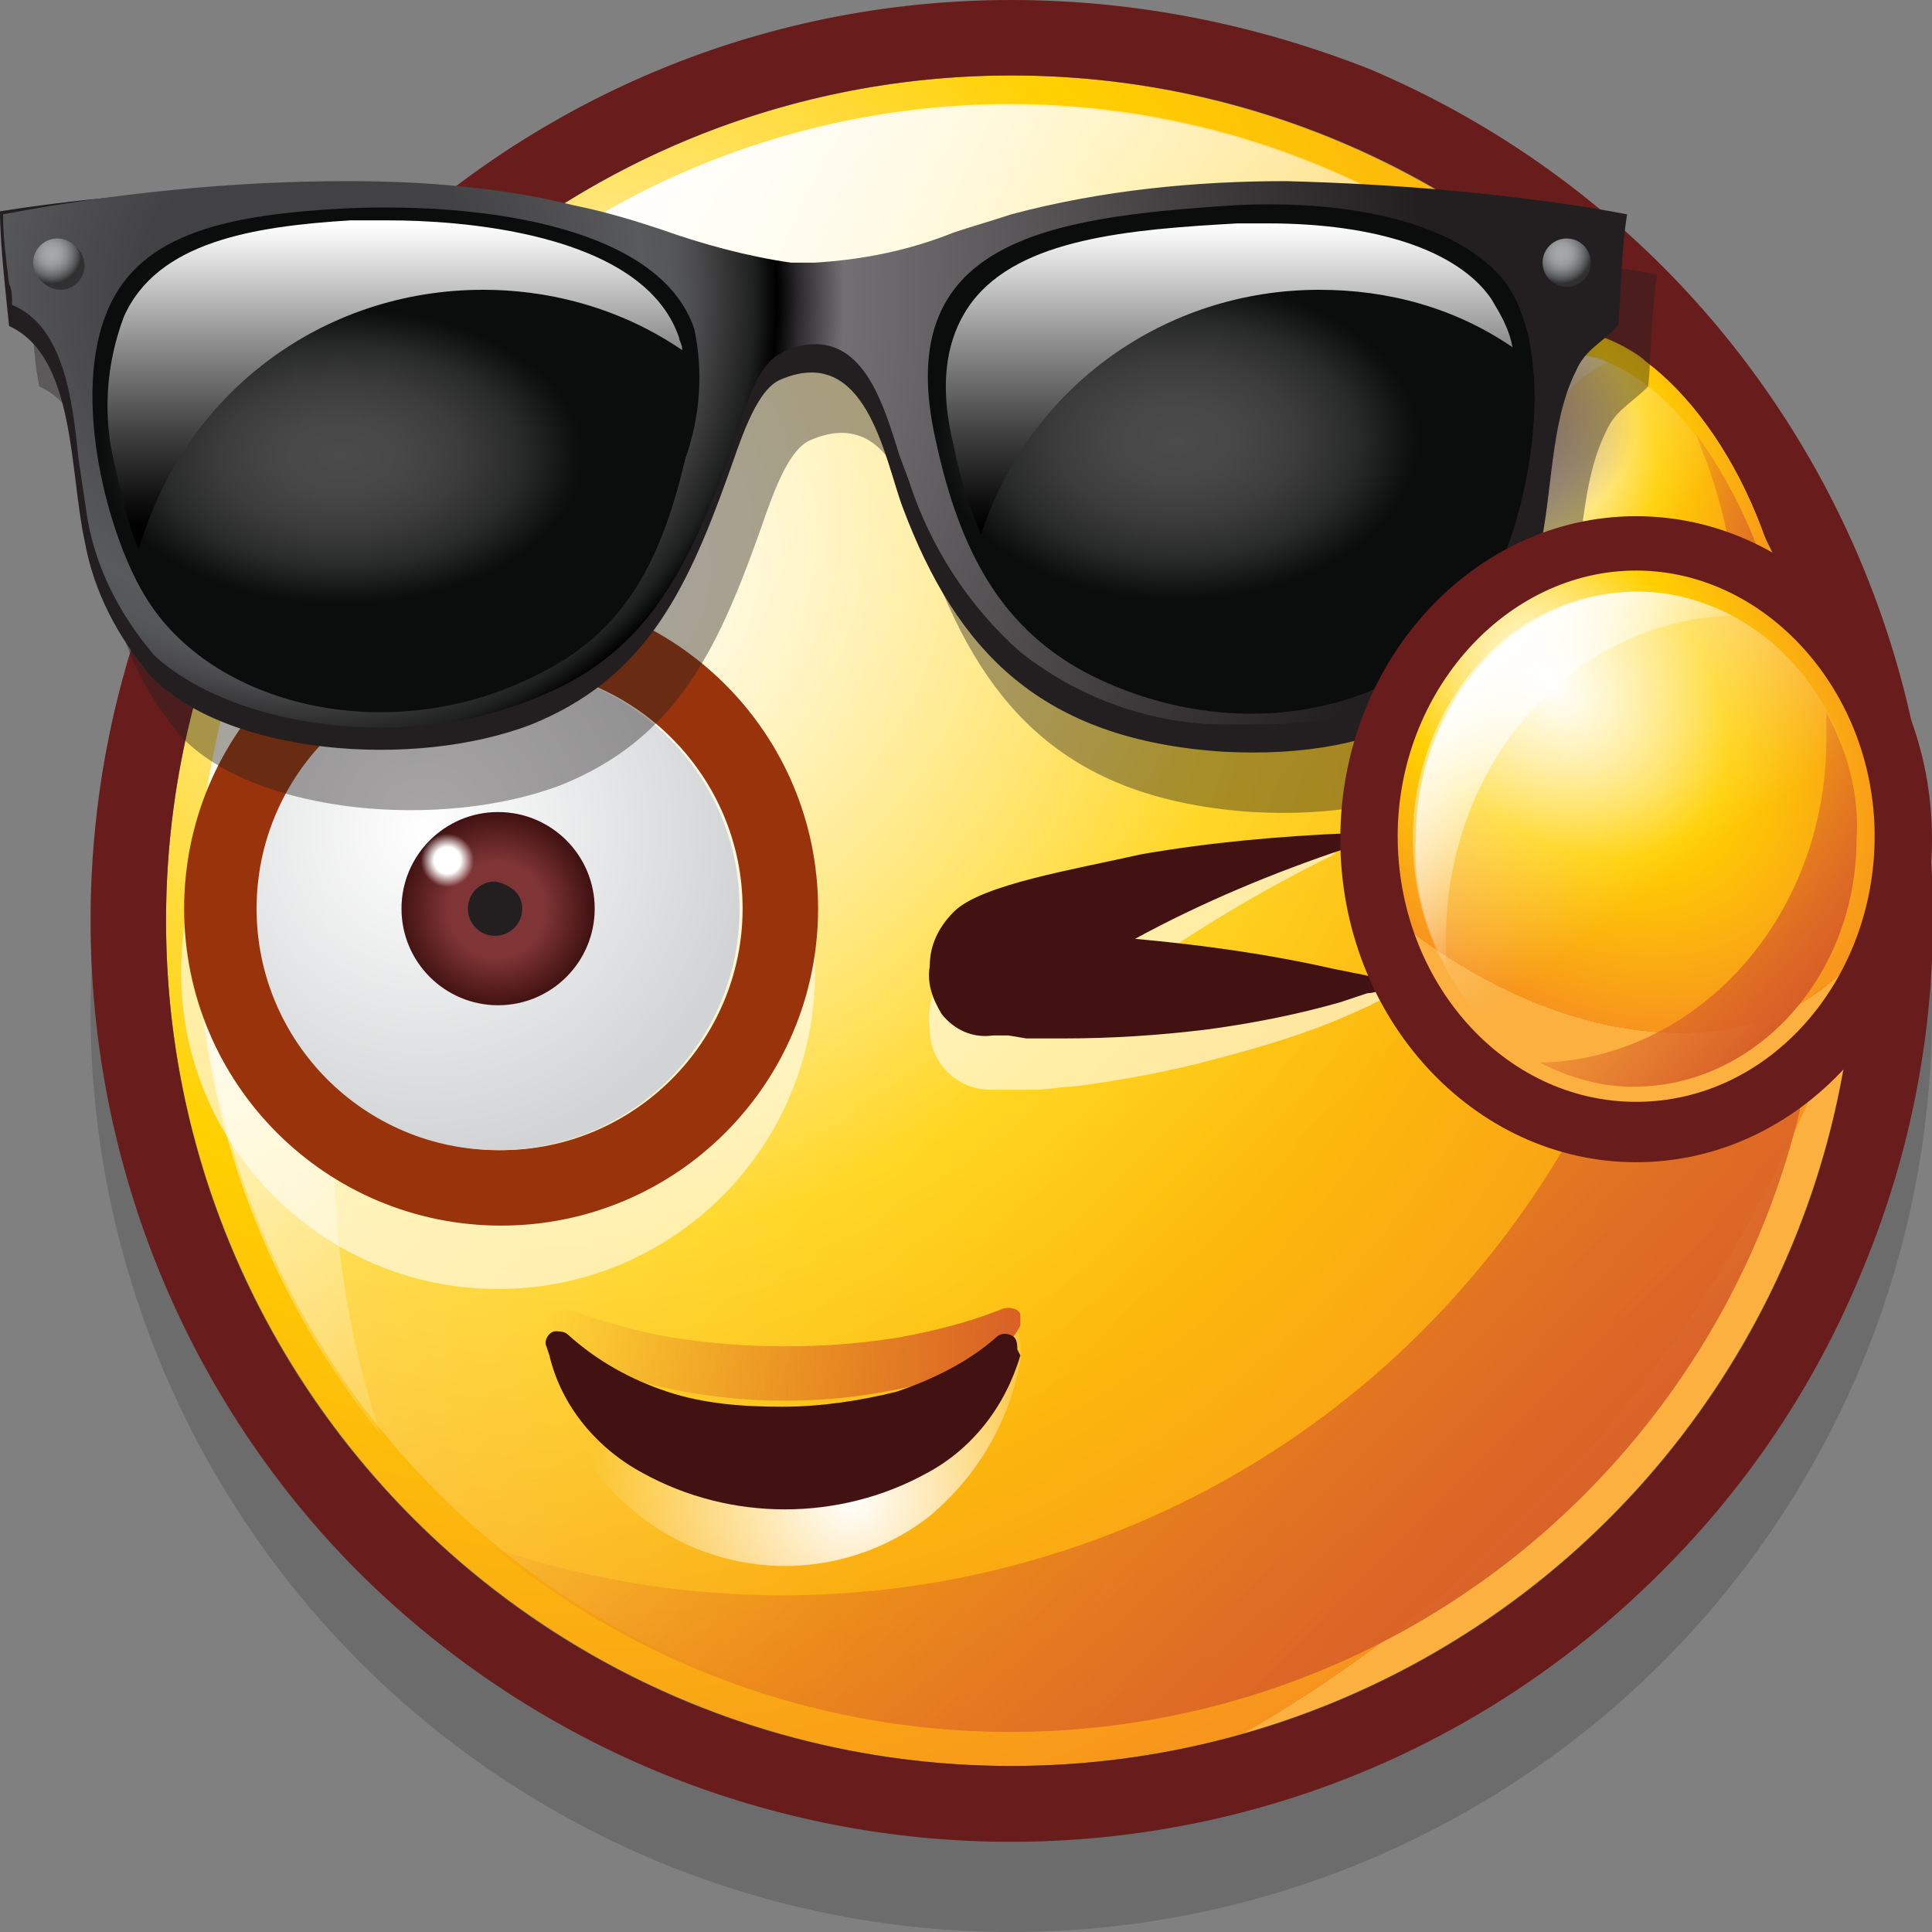 <?xml version="1.0" encoding="utf-8"?>
<!-- Generator: Adobe Illustrator 23.0.3, SVG Export Plug-In . SVG Version: 6.00 Build 0)  -->
<svg version="1.1" id="Layer_1" xmlns="http://www.w3.org/2000/svg" xmlns:xlink="http://www.w3.org/1999/xlink" x="0px" y="0px"
	 viewBox="0 0 64 64" style="enable-background:new 0 0 64 64;" xml:space="preserve">
<rect x="0" y="0" width="64" height="64" fill="#808080" stroke="none"/>
<style type="text/css">
	.st0{opacity:0.2;fill:#231F20;enable-background:new    ;}
	.st1{fill:url(#SVGID_1_);}
	.st2{fill:url(#SVGID_2_);}
	.st3{fill:url(#SVGID_3_);}
	.st4{opacity:0.6;fill:#FFFFFF;enable-background:new    ;}
	.st5{fill:#421212;}
	.st6{opacity:0.6;}
	.st7{fill:#FFFFFF;}
	.st8{fill:#99330B;}
	.st9{fill:url(#SVGID_4_);}
	.st10{fill:url(#SVGID_5_);}
	.st11{fill:#231F20;}
	.st12{fill:url(#SVGID_6_);}
	.st13{fill:#681D1C;}
	.st14{fill:url(#SVGID_7_);}
	.st15{fill:url(#SVGID_8_);}
	.st16{fill:url(#SVGID_9_);}
	.st17{fill-rule:evenodd;clip-rule:evenodd;fill:url(#SVGID_10_);}
	.st18{fill-rule:evenodd;clip-rule:evenodd;fill:url(#SVGID_11_);}
	.st19{fill-rule:evenodd;clip-rule:evenodd;fill:url(#SVGID_12_);}
	.st20{fill-rule:evenodd;clip-rule:evenodd;fill:url(#SVGID_13_);}
	.st21{fill-rule:evenodd;clip-rule:evenodd;fill:url(#SVGID_14_);}
	.st22{fill:url(#SVGID_15_);}
	.st23{opacity:0.4;fill-rule:evenodd;clip-rule:evenodd;fill:#231F20;enable-background:new    ;}
	.st24{fill-rule:evenodd;clip-rule:evenodd;fill:#231F20;}
	.st25{fill-rule:evenodd;clip-rule:evenodd;fill:url(#SVGID_16_);}
	.st26{fill:#424143;}
	.st27{fill-rule:evenodd;clip-rule:evenodd;fill:url(#SVGID_17_);}
	.st28{fill:url(#SVGID_18_);}
	.st29{fill-rule:evenodd;clip-rule:evenodd;fill:url(#SVGID_19_);}
	.st30{fill:url(#SVGID_20_);}
	.st31{opacity:0.6;fill:#231F20;enable-background:new    ;}
	.st32{fill:url(#SVGID_21_);}
	.st33{fill:url(#SVGID_22_);}
	.st34{fill-rule:evenodd;clip-rule:evenodd;fill:url(#SVGID_23_);}
	.st35{fill-rule:evenodd;clip-rule:evenodd;fill:url(#SVGID_24_);}
	.st36{fill-rule:evenodd;clip-rule:evenodd;fill:url(#SVGID_25_);}
	.st37{fill-rule:evenodd;clip-rule:evenodd;fill:url(#SVGID_26_);}
</style>
<title>CoolWink</title>
<g>
	<g>
		<circle class="st0" cx="33.5" cy="33.5" r="30.5"/>
		<radialGradient id="SVGID_1_" cx="19.04" cy="18.8" r="44.53" gradientUnits="userSpaceOnUse">
			<stop  offset="0" style="stop-color:#FFFFFF"/>
			<stop  offset="0.5" style="stop-color:#FFD000"/>
			<stop  offset="1" style="stop-color:#F7941D"/>
			<stop  offset="1" style="stop-color:#FBB040"/>
		</radialGradient>
		<circle class="st1" cx="33.5" cy="30.5" r="28"/>
		
			<linearGradient id="SVGID_2_" gradientUnits="userSpaceOnUse" x1="97.58" y1="238.07" x2="136.78" y2="238.07" gradientTransform="matrix(0.707 0.707 -0.707 0.707 113.82 -225.96)">
			<stop  offset="0" style="stop-color:#FFFFFF;stop-opacity:0.6"/>
			<stop  offset="1" style="stop-color:#FFFFFF;stop-opacity:0"/>
		</linearGradient>
		<circle class="st2" cx="33.5" cy="30.4" r="26.9"/>
		<linearGradient id="SVGID_3_" gradientUnits="userSpaceOnUse" x1="14.29" y1="11.24" x2="33.86" y2="30.81">
			<stop  offset="0" style="stop-color:#FFFFFF"/>
			<stop  offset="1" style="stop-color:#FFFFFF;stop-opacity:0"/>
		</linearGradient>
		<path class="st3" d="M19.9,16.8c8-8,19.9-10.8,30.7-7.2c-11.6-9.5-28.5-7.8-38,3.7c-8.1,9.9-8.1,24.2,0,34.2
			C9,36.7,11.8,24.8,19.9,16.8z"/>
		<path class="st4" d="M44,28.1c-2.3,0.4-4.5,0.9-6.8,1.5c-2.1,0.7-5.2,1.6-5.9,2.6c-0.4,0.5-0.6,1.2-0.5,1.9c0,1.1,0.9,2,2,2
			c0.1,0,0.3,0,0.4,0c0.2,0,0.3,0,0.5,0h0.6c0.4,0,0.8-0.1,1.2-0.1c1.6-0.2,3.2-0.5,4.7-0.9s2.9-0.8,4.3-1.4l0.9-0.4
			c0.1-0.1,0.6-0.2,0.5-0.4s-0.1-0.1-0.2-0.1l-0.4-0.1l-1-0.1c-2.2-0.2-4.5-0.3-6.8-0.3c2.1-1.5,4.3-2.8,6.5-3.9
			c0.1,0,0.1-0.1,0.2-0.1c0-0.1,0-0.2-0.1-0.3C44.1,28.1,44,28.1,44,28.1z"/>
		<path class="st5" d="M44.7,27.6c-2.3,0.1-4.6,0.3-6.9,0.7c-2.2,0.5-5.3,1-6.2,1.9c-0.5,0.5-0.8,1.1-0.8,1.8
			c-0.1,0.6,0.1,1.1,0.4,1.6c0.4,0.5,1,0.8,1.7,0.7c0.2,0,0.3,0,0.5,0l0.6,0.1c0.4,0,0.8,0,1.2,0c1.6,0,3.2-0.1,4.8-0.3
			c1.5-0.2,3-0.5,4.4-0.9c0.3-0.1,0.6-0.2,0.9-0.3c0.2,0,0.6-0.1,0.5-0.3s-0.1-0.1-0.2-0.2l-0.4-0.1l-1-0.2c-2.2-0.5-4.4-0.8-6.6-1
			c2.2-1.2,4.6-2.2,7-3c0.1,0,0.1,0,0.2-0.1c0.1-0.1,0.1-0.2,0.1-0.3C44.9,27.5,44.7,27.5,44.7,27.6z"/>
		<g class="st6">
			<path class="st7" d="M16.5,21.6C10.6,21.6,6,26.4,6,32.2s4.7,10.5,10.5,10.5S27,38,27,32.2C27,26.3,22.3,21.6,16.5,21.6
				L16.5,21.6z"/>
		</g>
		<path class="st8" d="M16.6,19.6c-5.8,0-10.5,4.7-10.5,10.5s4.7,10.5,10.5,10.5s10.5-4.7,10.5-10.5l0,0
			C27.1,24.3,22.4,19.6,16.6,19.6z M16.6,38.1c-4.4,0-8-3.6-8-8s3.6-8,8-8s8,3.6,8,8S21,38.1,16.6,38.1z"/>
		<radialGradient id="SVGID_4_" cx="14.09" cy="27.51" r="10.81" gradientUnits="userSpaceOnUse">
			<stop  offset="0" style="stop-color:#FFFFFF"/>
			<stop  offset="1" style="stop-color:#D1D3D4"/>
		</radialGradient>
		<circle class="st9" cx="16.5" cy="30.1" r="8"/>
		<radialGradient id="SVGID_5_" cx="16.45" cy="30.13" r="3.19" gradientUnits="userSpaceOnUse">
			<stop  offset="0.5" style="stop-color:#7F3536"/>
			<stop  offset="1" style="stop-color:#421212"/>
		</radialGradient>
		<circle class="st10" cx="16.5" cy="30.1" r="3.2"/>
		<path class="st11" d="M17.3,30.1c0,0.5-0.4,0.9-0.9,0.9s-0.9-0.4-0.9-0.9s0.4-0.9,0.9-0.9l0,0C16.9,29.3,17.3,29.6,17.3,30.1z"/>
		<radialGradient id="SVGID_6_" cx="14.82" cy="28.5" r="0.88" gradientUnits="userSpaceOnUse">
			<stop  offset="0.5" style="stop-color:#FFFFFF"/>
			<stop  offset="1" style="stop-color:#FFFFFF;stop-opacity:0"/>
		</radialGradient>
		<path class="st12" d="M15.7,28.5c0,0.5-0.4,0.9-0.9,0.9s-0.9-0.4-0.9-0.9s0.4-0.9,0.9-0.9l0,0C15.3,27.6,15.7,28,15.7,28.5z"/>
		<path class="st13" d="M33.5,2.5c15.5,0,28,12.5,28,28s-12.5,28-28,28s-28-12.5-28-28C5.5,15.1,18,2.5,33.5,2.5 M33.5,0
			C16.7,0,3,13.6,3,30.5c0,8.1,3.2,15.9,8.9,21.6C23.9,64,43.2,64,55.1,52c2.8-2.8,5-6.1,6.5-9.7c6.6-15.5-0.7-33.4-16.2-40
			C41.6,0.8,37.6,0,33.5,0z"/>
		<linearGradient id="SVGID_7_" gradientUnits="userSpaceOnUse" x1="34.355" y1="31.355" x2="52.955" y2="49.955">
			<stop  offset="0" style="stop-color:#D86027;stop-opacity:0"/>
			<stop  offset="1" style="stop-color:#D86027"/>
		</linearGradient>
		<path class="st14" d="M47.1,44.1c-8,8-19.9,10.8-30.7,7.2C28,60.7,44.9,59,54.3,47.5c8.1-9.9,8.1-24.2,0-34.1
			C58,24.2,55.2,36,47.1,44.1z"/>
		<radialGradient id="SVGID_8_" cx="28.21" cy="49.61" r="8.79" gradientUnits="userSpaceOnUse">
			<stop  offset="0" style="stop-color:#FFFFFF"/>
			<stop  offset="1" style="stop-color:#FFFFFF;stop-opacity:0"/>
		</radialGradient>
		<path class="st15" d="M33.8,45.1c-0.4,2.1-1.5,3.9-3.1,5.2c-2.8,2.1-6.6,2.1-9.4,0c-1.7-1.3-2.8-3.1-3.1-5.2l-0.1-0.4
			c-0.1-0.3,0.1-0.6,0.3-0.7c0.1,0,0.3,0,0.4,0.1c0.9,1.1,2,1.9,3.3,2.4c2.5,1,5.2,1,7.7,0c1.3-0.5,2.4-1.3,3.3-2.4
			c0.1-0.2,0.3-0.2,0.5-0.1l0.1,0.1c0.1,0.2,0.1,0.3,0.1,0.5L33.8,45.1z"/>
		
			<linearGradient id="SVGID_9_" gradientUnits="userSpaceOnUse" x1="1226.439" y1="52.862" x2="1242.27" y2="52.862" gradientTransform="matrix(-1 0 0 1 1260.35 -8)">
			<stop  offset="0" style="stop-color:#D86027"/>
			<stop  offset="1" style="stop-color:#D86027;stop-opacity:0"/>
		</linearGradient>
		<path class="st16" d="M33.8,43.9c-0.4,0.9-1.7,1.5-3.1,1.9c-3.1,0.8-6.3,0.8-9.4,0c-1.4-0.4-2.8-1-3.1-1.9l-0.1-0.2
			c0-0.1,0.1-0.2,0.4-0.3c0.1,0,0.3,0,0.4,0c1.1,0.4,2.2,0.7,3.3,0.9c1.3,0.2,2.5,0.3,3.8,0.3s2.6-0.1,3.8-0.3
			c1.1-0.2,2.3-0.5,3.3-0.9c0.2-0.1,0.4-0.1,0.6,0c0.1,0.1,0.1,0.1,0.1,0.2L33.8,43.9z"/>
		<path class="st5" d="M33.8,44.9c-0.5,1.7-1.6,3.1-3.1,3.9c-2.9,1.6-6.5,1.6-9.4,0c-1.5-0.8-2.7-2.2-3.1-3.9l-0.1-0.3
			c-0.1-0.2,0.1-0.5,0.3-0.5l0,0c0.1,0,0.3,0,0.4,0.1c1,0.9,2.1,1.5,3.3,1.9c1.2,0.4,2.5,0.5,3.8,0.5s2.6-0.2,3.8-0.5
			c1.2-0.4,2.4-1,3.3-1.8c0.2-0.2,0.5-0.1,0.6,0s0.1,0.3,0.1,0.4L33.8,44.9z"/>
		
			<radialGradient id="SVGID_10_" cx="7586.81" cy="152.02" r="13.67" gradientTransform="matrix(-0.17 0.8 0.43 0.36 1272.32 -6148.1)" gradientUnits="userSpaceOnUse">
			<stop  offset="0" style="stop-color:#FFFFFF"/>
			<stop  offset="0.5" style="stop-color:#FFD000"/>
			<stop  offset="1" style="stop-color:#F7941D"/>
			<stop  offset="1" style="stop-color:#FBB040"/>
		</radialGradient>
		<path class="st17" d="M49.3,21.2c-1.7-4.7-1-9.2,1.6-10.1s6,2.2,7.6,6.8s0.9,9.2-1.6,10.1S51,25.9,49.3,21.2z"/>
		<path class="st13" d="M50.9,11.1c-2.5,0.9-3.3,5.4-1.6,10.1S54.4,29,57,28s3.3-5.4,1.6-10.1S53.5,10.2,50.9,11.1 M50.4,9.6
			c1-0.3,2.1-0.3,3.1,0c1,0.4,1.9,0.9,2.7,1.6c1.8,1.7,3.1,3.8,3.9,6.2c0.9,2.3,1.2,4.8,0.9,7.3c-0.1,1.1-0.5,2.1-1.1,3
			c-1.1,1.9-3.4,2.8-5.5,2c-1-0.4-2-0.9-2.7-1.7c-1.8-1.7-3.1-3.8-3.9-6.2c-0.9-2.3-1.2-4.8-0.8-7.3c0.1-1.1,0.5-2.1,1.1-3
			C48.5,10.6,49.4,9.9,50.4,9.6L50.4,9.6z"/>
		
			<radialGradient id="SVGID_11_" cx="-237.2" cy="190.52" r="8.99" gradientTransform="matrix(0.927 -0.374 0.374 0.927 199.07 -250.029)" gradientUnits="userSpaceOnUse">
			<stop  offset="0" style="stop-color:#FFFFFF"/>
			<stop  offset="0.5" style="stop-color:#FFD000"/>
			<stop  offset="1" style="stop-color:#F7941D"/>
			<stop  offset="1" style="stop-color:#FBB040"/>
		</radialGradient>
		<path class="st18" d="M49.3,21.2c-1.7-4.7-1-9.2,1.6-10.1s6,2.2,7.6,6.8s0.9,9.2-1.6,10.1S51,25.9,49.3,21.2z"/>
		
			<linearGradient id="SVGID_12_" gradientUnits="userSpaceOnUse" x1="-2152.678" y1="160.978" x2="-2147.648" y2="167.928" gradientTransform="matrix(0.94 -0.33 0.33 0.94 2017.31 -846.95)">
			<stop  offset="0" style="stop-color:#FFFFFF;stop-opacity:0.6"/>
			<stop  offset="1" style="stop-color:#FFFFFF;stop-opacity:0"/>
		</linearGradient>
		<path class="st19" d="M58.1,18.1c-1.5-4.3-4.6-7-6.9-6.2s-3,4.9-1.5,9.2s4.6,7,6.9,6.2S59.7,22.4,58.1,18.1z"/>
		
			<linearGradient id="SVGID_13_" gradientUnits="userSpaceOnUse" x1="-239.429" y1="191.733" x2="-236.349" y2="194.093" gradientTransform="matrix(0.927 -0.374 0.374 0.927 199.07 -250.029)">
			<stop  offset="0" style="stop-color:#FFFFFF"/>
			<stop  offset="1" style="stop-color:#FFFFFF;stop-opacity:0"/>
		</linearGradient>
		<path class="st20" d="M51.8,24.8c-0.1-0.3-0.2-0.5-0.3-0.8c-2-5.5-1.1-10.9,1.8-12c-0.6-0.3-1.3-0.3-2-0.1c-2.3,0.8-3,4.9-1.5,9.2
			C50.2,22.4,50.9,23.7,51.8,24.8z"/>
		
			<linearGradient id="SVGID_14_" gradientUnits="userSpaceOnUse" x1="-236.461" y1="196.152" x2="-231.421" y2="199.652" gradientTransform="matrix(0.927 -0.374 0.374 0.927 199.07 -250.029)">
			<stop  offset="0" style="stop-color:#D86027;stop-opacity:0"/>
			<stop  offset="1" style="stop-color:#D86027"/>
		</linearGradient>
		<path class="st21" d="M56.2,14.4c0.1,0.3,0.2,0.6,0.3,0.8c2,5.5,1.1,10.9-1.8,12c0.6,0.3,1.3,0.3,2,0.1c2.3-0.8,3-4.9,1.5-9.2
			C57.7,16.8,57,15.5,56.2,14.4z"/>
		
			<radialGradient id="SVGID_15_" cx="5401.33" cy="264.02" r="7.67" gradientTransform="matrix(-1 -5.000000e-02 -3.000000e-02 0.6 5455.75 125.49)" gradientUnits="userSpaceOnUse">
			<stop  offset="0" style="stop-color:#7A393B"/>
			<stop  offset="0.82" style="stop-color:#7A393B;stop-opacity:0.2"/>
			<stop  offset="1" style="stop-color:#7A393B;stop-opacity:0"/>
		</radialGradient>
		<path class="st22" d="M50.5,9.5c1-0.3,2.1-0.3,3.1,0.1c1,0.4,1.9,0.9,2.7,1.7c1.8,1.7,3.1,3.9,3.9,6.2c0.8,2.3,1.1,4.8,0.8,7.3
			c-0.2,1.1-0.5,2.1-1.1,3c-1.1,1.9-3.5,2.7-5.5,1.9c-1-0.4-1.9-0.9-2.7-1.7c-1.8-1.7-3.1-3.9-3.9-6.2c-0.9-2.3-1.1-4.9-0.8-7.3
			c0.2-1.1,0.5-2.1,1.1-3C48.6,10.5,49.5,9.8,50.5,9.5L50.5,9.5z"/>
		<path class="st23" d="M54.9,9.1c-0.2,1.2-0.2,2.7-0.3,3.7c-0.6,0.6-1.1,0.8-1.4,1.5c-1,2-0.7,4.8-1.5,7c-1.3,3.8-4.7,5.9-10.2,5.6
			c-6-0.4-8.8-3.3-10.6-8.1c-0.6-1.6-1.2-5.5-4.1-4.2c-0.8,0.4-1.3,2.1-1.7,3.2c-1.4,3.9-2.8,6.7-6.5,8.2C14.7,27.5,8.5,27,6,24.4
			c-1.1-1.3-1.9-2.8-2.2-4.5c-0.5-2.3-0.3-6.1-2.5-7.1C1.1,11.8,1,10.1,1,9c6.3-1,12.8-0.9,19.1,0.4c2.5,0.6,4.8,1.7,7.2,1.9
			c2.6,0.2,4.8-0.9,7.2-1.6C41.1,8.1,48.1,7.8,54.9,9.1z"/>
		<path class="st24" d="M53.9,7.1c-0.2,1.2-0.2,2.7-0.3,3.7c-0.6,0.6-1.1,0.8-1.4,1.5c-1,2-0.7,4.8-1.5,7c-1.3,3.8-4.7,5.9-10.2,5.6
			c-6-0.4-8.8-3.3-10.6-8.1c-0.6-1.6-1.2-5.5-4.1-4.2c-0.8,0.4-1.3,2.1-1.7,3.2c-1.4,3.9-2.8,6.7-6.5,8.2C13.7,25.5,7.5,25,5,22.4
			c-1.1-1.3-1.9-2.8-2.2-4.5c-0.5-2.3-0.3-6.1-2.5-7.1C0.2,9.8,0,8.1,0,7c6.3-1,12.8-0.9,19.1,0.4c2.5,0.6,4.8,1.7,7.2,1.9
			c2.6,0.2,4.8-0.9,7.2-1.6C40.1,6.1,47.1,5.8,53.9,7.1z"/>
		<radialGradient id="SVGID_16_" cx="10.27" cy="9.89" r="36.83" gradientUnits="userSpaceOnUse">
			<stop  offset="0.15" style="stop-color:#424143"/>
			<stop  offset="0.3" style="stop-color:#595A5C"/>
			<stop  offset="0.33" style="stop-color:#555658"/>
			<stop  offset="0.35" style="stop-color:#4B4B4D"/>
			<stop  offset="0.37" style="stop-color:#39393A"/>
			<stop  offset="0.4" style="stop-color:#1F2020"/>
			<stop  offset="0.42" style="stop-color:#000000"/>
			<stop  offset="0.44" style="stop-color:#2D2B2D"/>
			<stop  offset="0.48" style="stop-color:#726F72"/>
			<stop  offset="1" style="stop-color:#231F20"/>
		</radialGradient>
		<path class="st25" d="M41.6,24h-1c-2.5,0-4.9-0.9-6.8-2.4c-1.7-1.5-3-3.5-3.7-5.7l-0.3-0.8c-0.5-1.6-1.1-3.7-2.8-3.7
			c-0.4,0-0.8,0.1-1.1,0.3c-0.8,0.3-1.2,1.8-1.6,2.9L24.2,15c-1.5,4.1-2.9,6.7-6.4,8.1c-1.7,0.7-3.4,1-5.2,1c-3.2,0-6-1-7.5-2.4
			c-1.1-1.3-1.9-2.8-2.2-4.5c-0.1-0.7-0.2-1.3-0.3-2c-0.2-2-0.5-4.4-2.2-5.1c0-0.3,0-0.5-0.1-0.7C0.2,8.6,0.1,7.8,0.1,7.1
			C3.8,6.4,7.7,6,11.5,6C14,6,16.6,6.2,19,6.8c1,0.2,2,0.5,2.9,0.8c1.4,0.5,2.9,0.9,4.3,1.1H27l0,0c1.6-0.1,3.1-0.4,4.6-1
			c0.6-0.2,1.3-0.4,1.9-0.6c3-0.8,6.1-1.1,9.1-1.1c3.7,0.1,7.5,0.4,11.2,1.1c-0.1,0.7-0.1,1.2-0.2,1.8c0,0.3,0,0.7-0.1,1.1
			c-0.2,0.2-0.4,0.4-0.6,0.5c-0.3,0.2-0.6,0.6-0.8,0.9c-0.5,1.2-0.8,2.5-0.9,3.9c-0.1,1.1-0.3,2.1-0.6,3.1
			C49.4,22.1,46.3,24,41.6,24z M42,7.4h-1c-3.5,0.2-7.1,0.5-8.7,2.6c-0.9,1.1-1.1,2.7-0.6,4.8c0.8,3.8,2.3,6,4.9,7.2
			c1.5,0.7,3.2,1.1,4.8,1.1c2.8,0.1,5.6-1.2,7.2-3.5c1.4-2.3,2.4-7.4,0.7-9.7C48.2,8.3,45.5,7.4,42,7.4z"/>
		<path class="st26" d="M12.6,23.2c1.8,0,3.5-0.4,5.1-1.2c2.4-1.2,3.8-3.2,4.6-6.8c0-0.1,0-0.2,0.1-0.3c0.4-1.2,0.5-2.5,0.2-3.8
			C21.4,7.5,15,7.2,13,7.2h-1.3c-3.2,0.2-6.4,0.7-7.5,3.2c-0.6,1.6-0.7,3.3-0.3,4.9c0.2,1.5,0.8,2.9,1.5,4.3
			C6.9,22,9.7,23.3,12.6,23.2L12.6,23.2z M41.3,23.2c2.9,0.1,5.6-1.2,7.3-3.5c0.8-1.5,1.4-3.1,1.6-4.9c0.3-1.7,0.1-3.5-0.8-5
			c-1.1-1.6-3.8-2.5-7.4-2.5h-1c-3.6,0.2-7.2,0.5-8.8,2.6c-0.9,1.2-1.1,2.8-0.6,4.8c0.8,3.8,2.3,6,4.9,7.3
			C38,22.8,39.7,23.2,41.3,23.2L41.3,23.2z M12.6,23c-2.8,0.1-5.5-1.2-7.1-3.5c-1.2-1.9-2.4-6.3-1.2-9c1-2.3,3.7-2.9,7.4-3.1
			c0.4,0,0.8,0,1.3,0c4.1,0,8.5,1,9.4,3.8c0.3,1.3,0.2,2.7-0.3,4c-0.7,3.2-1.9,5.3-4.5,6.6C16,22.6,14.3,23.1,12.6,23L12.6,23z
			 M41.3,23c-1.7,0-3.3-0.4-4.8-1.1c-2.8-1.3-4.1-3.8-4.8-7.2c-1.3-6.2,3.4-7,9.2-7.3h1c3.2,0,6.1,0.8,7.3,2.4
			c1.7,2.4,0.6,7.5-0.8,9.7C46.8,21.8,44.1,23.1,41.3,23z"/>
		
			<radialGradient id="SVGID_17_" cx="11.29" cy="15.18" r="11.49" gradientTransform="matrix(1 0 0 0.61 0 5.85)" gradientUnits="userSpaceOnUse">
			<stop  offset="0" style="stop-color:#4B4B4B"/>
			<stop  offset="0.18" style="stop-color:#474747"/>
			<stop  offset="0.35" style="stop-color:#3C3C3C"/>
			<stop  offset="0.52" style="stop-color:#292A2A"/>
			<stop  offset="0.67" style="stop-color:#0F1010"/>
			<stop  offset="0.7" style="stop-color:#0B0C0C"/>
		</radialGradient>
		<path class="st27" d="M11.5,6.9c4.8-0.2,10.4,0.7,11.5,4c0.3,1.4,0.2,2.9-0.3,4.3c-0.8,3.4-2,5.7-4.8,7.1
			c-4.8,2.5-10.7,1.2-13-2.4c-1.3-2-2.6-6.8-1.3-9.7C4.7,7.7,7.6,7.1,11.5,6.9z"/>
		<linearGradient id="SVGID_18_" gradientUnits="userSpaceOnUse" x1="13.08" y1="7.43" x2="13.08" y2="18.27">
			<stop  offset="0" style="stop-color:#FFFFFF"/>
			<stop  offset="6.000000e-02" style="stop-color:#EDEDED"/>
			<stop  offset="0.38" style="stop-color:#898989"/>
			<stop  offset="0.64" style="stop-color:#404040"/>
			<stop  offset="0.83" style="stop-color:#121212"/>
			<stop  offset="0.92" style="stop-color:#010101"/>
		</linearGradient>
		<path class="st28" d="M16,9.6c2.4,0,4.7,0.7,6.6,2c0-0.2-0.1-0.3-0.1-0.4c-1.2-3.6-7.6-3.9-9.6-3.9h-1.3C8.4,7.5,5.2,8,4.1,10.5
			c-0.6,1.6-0.7,3.3-0.3,4.9c0.2,0.9,0.4,1.9,0.8,2.8C6.1,13,10.7,9.6,16,9.6z"/>
		
			<radialGradient id="SVGID_19_" cx="38.98" cy="14.56" r="11.49" gradientTransform="matrix(1 0 0 0.66 0 4.97)" gradientUnits="userSpaceOnUse">
			<stop  offset="0" style="stop-color:#4B4B4B"/>
			<stop  offset="0.18" style="stop-color:#474747"/>
			<stop  offset="0.35" style="stop-color:#3C3C3C"/>
			<stop  offset="0.52" style="stop-color:#292A2A"/>
			<stop  offset="0.67" style="stop-color:#0F1010"/>
			<stop  offset="0.7" style="stop-color:#0B0C0C"/>
		</radialGradient>
		<path class="st29" d="M40.9,6.8c3.9-0.2,7.5,0.6,9,2.6c1.8,2.6,0.7,8.1-0.8,10.5c-2.2,3.5-7.8,5-12.9,2.5c-3-1.5-4.4-4.1-5.2-7.8
			C29.5,8,34.6,7.2,40.9,6.8z"/>
		<linearGradient id="SVGID_20_" gradientUnits="userSpaceOnUse" x1="40.716" y1="7.43" x2="40.716" y2="18.27">
			<stop  offset="0" style="stop-color:#FFFFFF"/>
			<stop  offset="6.000000e-02" style="stop-color:#EDEDED"/>
			<stop  offset="0.38" style="stop-color:#898989"/>
			<stop  offset="0.64" style="stop-color:#404040"/>
			<stop  offset="0.83" style="stop-color:#121212"/>
			<stop  offset="0.92" style="stop-color:#010101"/>
		</linearGradient>
		<path class="st30" d="M43.7,9.6c2.3,0,4.5,0.6,6.4,1.9c-0.1-0.6-0.4-1.1-0.7-1.6c-1.1-1.6-3.8-2.5-7.4-2.5h-1
			c-3.6,0.2-7.2,0.5-8.8,2.6c-0.9,1.2-1.1,2.8-0.6,4.8c0.2,1,0.5,2,0.9,2.9C34.1,12.8,38.6,9.6,43.7,9.6z"/>
		<circle class="st31" cx="2" cy="8.8" r="0.8"/>
		<radialGradient id="SVGID_21_" cx="1.71" cy="8.4" r="0.99" gradientUnits="userSpaceOnUse">
			<stop  offset="0" style="stop-color:#A7A9AC"/>
			<stop  offset="0.19" style="stop-color:#A3A5A8"/>
			<stop  offset="0.37" style="stop-color:#999B9D"/>
			<stop  offset="0.54" style="stop-color:#87888A"/>
			<stop  offset="0.71" style="stop-color:#6E6F70"/>
			<stop  offset="0.88" style="stop-color:#4D4E4F"/>
			<stop  offset="1" style="stop-color:#303030"/>
		</radialGradient>
		<circle class="st32" cx="1.9" cy="8.7" r="0.8"/>
		<circle class="st31" cx="52" cy="8.8" r="0.8"/>
		<radialGradient id="SVGID_22_" cx="51.73" cy="8.4" r="0.99" gradientUnits="userSpaceOnUse">
			<stop  offset="0" style="stop-color:#A7A9AC"/>
			<stop  offset="0.19" style="stop-color:#A3A5A8"/>
			<stop  offset="0.37" style="stop-color:#999B9D"/>
			<stop  offset="0.54" style="stop-color:#87888A"/>
			<stop  offset="0.71" style="stop-color:#6E6F70"/>
			<stop  offset="0.88" style="stop-color:#4D4E4F"/>
			<stop  offset="1" style="stop-color:#303030"/>
		</radialGradient>
		<circle class="st33" cx="51.9" cy="8.7" r="0.8"/>
		
			<radialGradient id="SVGID_23_" cx="-1002.72" cy="22.75" r="13.67" gradientTransform="matrix(0.712 0.702 -0.477 0.484 776.12 715.463)" gradientUnits="userSpaceOnUse">
			<stop  offset="0" style="stop-color:#FFFFFF"/>
			<stop  offset="0.5" style="stop-color:#FFD000"/>
			<stop  offset="1" style="stop-color:#F7941D"/>
			<stop  offset="1" style="stop-color:#FBB040"/>
		</radialGradient>
		<path class="st34" d="M62.3,27.8c0-5-3.6-9-8.1-9s-8.1,4-8.1,9s3.6,9,8.1,9S62.3,32.7,62.3,27.8z"/>
		<path class="st13" d="M54.2,38.5c5.4,0,9.8-4.8,9.8-10.7s-4.4-10.7-9.8-10.7s-9.8,4.8-9.8,10.7S48.8,38.5,54.2,38.5z M54.2,18.9
			c4.3,0,7.9,4,7.9,8.8s-3.5,8.8-7.9,8.8s-7.9-4-7.9-8.8S49.9,18.9,54.2,18.9z"/>
		
			<linearGradient id="SVGID_24_" gradientUnits="userSpaceOnUse" x1="-1004.078" y1="21.477" x2="-998.488" y2="29.198" gradientTransform="matrix(1 0 0 1 1053.7 0)">
			<stop  offset="0" style="stop-color:#FFFFFF;stop-opacity:0.6"/>
			<stop  offset="1" style="stop-color:#FFFFFF;stop-opacity:0"/>
		</linearGradient>
		<path class="st35" d="M61.6,27.8c0-4.5-3.3-8.2-7.4-8.2s-7.4,3.7-7.4,8.2s3.3,8.2,7.4,8.2S61.6,32.3,61.6,27.8z"/>
		
			<linearGradient id="SVGID_25_" gradientUnits="userSpaceOnUse" x1="-1005.221" y1="22.482" x2="-1000.531" y2="26.662" gradientTransform="matrix(1 0 0 1 1053.7 0)">
			<stop  offset="0" style="stop-color:#FFFFFF"/>
			<stop  offset="1" style="stop-color:#FFFFFF;stop-opacity:0"/>
		</linearGradient>
		<path class="st36" d="M47.9,32c0-0.3,0-0.6,0-0.9c0-5.9,4.3-10.6,9.5-10.7c-1-0.5-2-0.8-3.1-0.8c-4.1,0-7.4,3.7-7.4,8.2
			C46.8,29.3,47.2,30.7,47.9,32z"/>
		
			<linearGradient id="SVGID_26_" gradientUnits="userSpaceOnUse" x1="-1056.967" y1="27.655" x2="-1050.777" y2="32.735" gradientTransform="matrix(1 0 0 1 1110.59 0)">
			<stop  offset="0" style="stop-color:#D86027;stop-opacity:0"/>
			<stop  offset="1" style="stop-color:#D86027"/>
		</linearGradient>
		<path class="st37" d="M60.5,23.6c0,0.3,0,0.6,0,0.9c0,5.9-4.3,10.6-9.5,10.7c1,0.5,2,0.8,3.1,0.8c4.1,0,7.4-3.7,7.4-8.2
			C61.6,26.3,61.2,24.9,60.5,23.6z"/>
	</g>
</g>
</svg>
